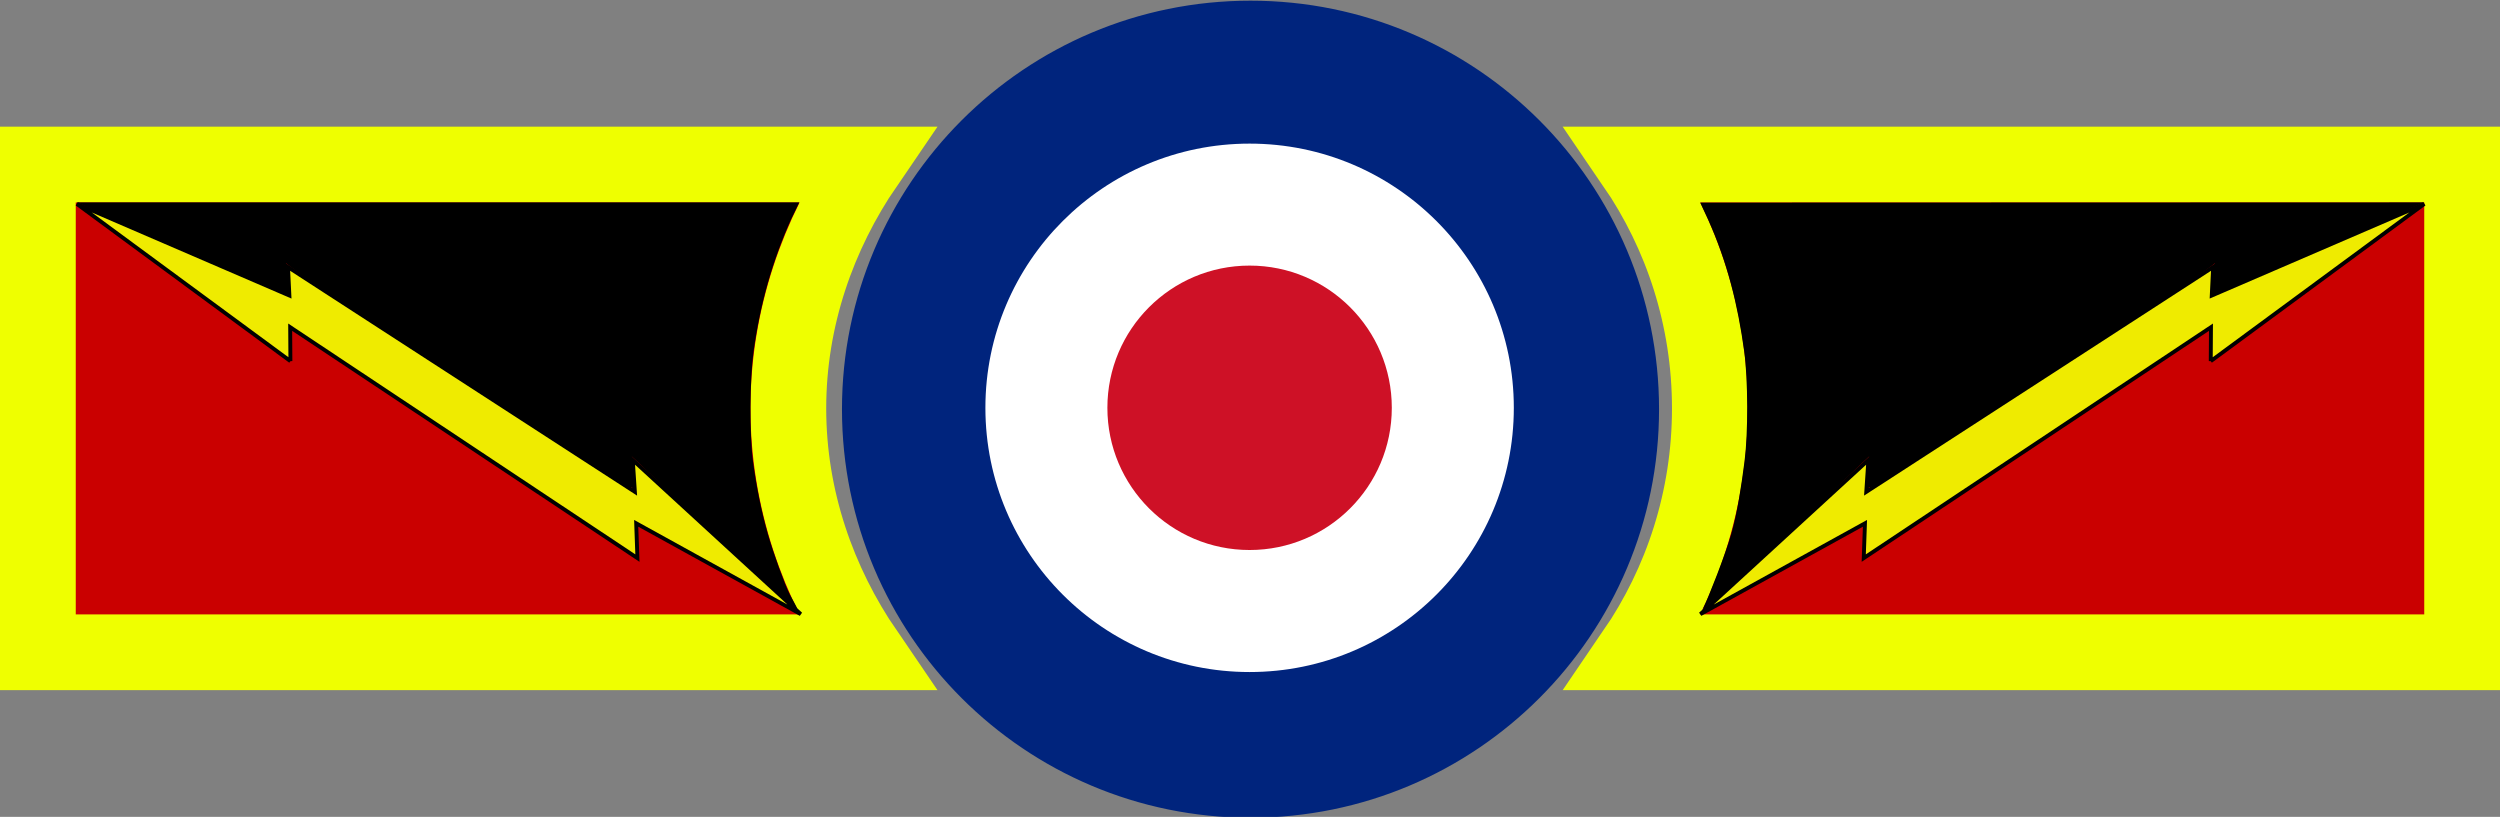 <?xml version="1.0" encoding="UTF-8" standalone="no"?>
<!-- Created with Inkscape (http://www.inkscape.org/) -->

<svg
   xmlns:dc="http://purl.org/dc/elements/1.1/"
   xmlns:cc="http://creativecommons.org/ns#"
   xmlns:rdf="http://www.w3.org/1999/02/22-rdf-syntax-ns#"
   xmlns:svg="http://www.w3.org/2000/svg"
   xmlns="http://www.w3.org/2000/svg"
   xmlns:sodipodi="http://sodipodi.sourceforge.net/DTD/sodipodi-0.dtd"
   xmlns:inkscape="http://www.inkscape.org/namespaces/inkscape"
   width="640"
   height="209.111"
   id="svg2"
   sodipodi:version="0.32"
   inkscape:version="0.47 r22583"
   sodipodi:docname="RAF_4_Sqn.svg"
   version="1.0">
  <rect width="100%" height="100%" fill="#808080" stroke="none"/>
  <defs
     id="defs4">
    <inkscape:perspective
       sodipodi:type="inkscape:persp3d"
       inkscape:vp_x="0 : 104.55526 : 1"
       inkscape:vp_y="0 : 1000 : 0"
       inkscape:vp_z="640 : 104.55526 : 1"
       inkscape:persp3d-origin="320 : 69.703506 : 1"
       id="perspective11" />
    <inkscape:perspective
       id="perspective4134"
       inkscape:persp3d-origin="0.5 : 0.33333333 : 1"
       inkscape:vp_z="1 : 0.5 : 1"
       inkscape:vp_y="0 : 1000 : 0"
       inkscape:vp_x="0 : 0.5 : 1"
       sodipodi:type="inkscape:persp3d" />
    <inkscape:perspective
       id="perspective4169"
       inkscape:persp3d-origin="0.5 : 0.33333333 : 1"
       inkscape:vp_z="1 : 0.5 : 1"
       inkscape:vp_y="0 : 1000 : 0"
       inkscape:vp_x="0 : 0.5 : 1"
       sodipodi:type="inkscape:persp3d" />
    <inkscape:perspective
       id="perspective4207"
       inkscape:persp3d-origin="0.5 : 0.33333333 : 1"
       inkscape:vp_z="1 : 0.5 : 1"
       inkscape:vp_y="0 : 1000 : 0"
       inkscape:vp_x="0 : 0.5 : 1"
       sodipodi:type="inkscape:persp3d" />
    <inkscape:perspective
       id="perspective4739"
       inkscape:persp3d-origin="0.5 : 0.33333333 : 1"
       inkscape:vp_z="1 : 0.5 : 1"
       inkscape:vp_y="0 : 1000 : 0"
       inkscape:vp_x="0 : 0.5 : 1"
       sodipodi:type="inkscape:persp3d" />
    <inkscape:perspective
       id="perspective5868"
       inkscape:persp3d-origin="0.5 : 0.33333333 : 1"
       inkscape:vp_z="1 : 0.5 : 1"
       inkscape:vp_y="0 : 1000 : 0"
       inkscape:vp_x="0 : 0.5 : 1"
       sodipodi:type="inkscape:persp3d" />
    <inkscape:perspective
       id="perspective5890"
       inkscape:persp3d-origin="0.5 : 0.33333333 : 1"
       inkscape:vp_z="1 : 0.5 : 1"
       inkscape:vp_y="0 : 1000 : 0"
       inkscape:vp_x="0 : 0.5 : 1"
       sodipodi:type="inkscape:persp3d" />
  </defs>
  <sodipodi:namedview
     id="base"
     pagecolor="#ddd"
     bordercolor="#666666"
     borderopacity="1.0"
     gridtolerance="10000"
     guidetolerance="10"
     objecttolerance="10"
     inkscape:pageopacity="0"
     inkscape:pageshadow="2"
     inkscape:zoom="0.70710678"
     inkscape:cx="155.84648"
     inkscape:cy="44.144931"
     inkscape:document-units="px"
     inkscape:current-layer="layer1"
     showguides="true"
     showgrid="true"
     inkscape:window-width="1280"
     inkscape:window-height="736"
     inkscape:window-x="-4"
     inkscape:window-y="-4"
     inkscape:showpageshadow="false"
     width="504.53px"
     height="300px"
     showborder="false"
     inkscape:window-maximized="1" />
  <g
     inkscape:label="Layer 1"
     inkscape:groupmode="layer"
     id="layer1"
     transform="translate(-180.943,-464.984)">
    <path
       style="fill:#ca0000;stroke:#efff00;stroke-width:19.394;stroke-miterlimit:4;stroke-dasharray:none;stroke-opacity:1;fill-opacity:1"
       d="m 190.64,507.113 0,124.852 211.913,0 c -12.168,-17.777 -19.797,-39.272 -19.797,-62.426 0,-23.154 7.628,-44.649 19.797,-62.426 l -50.943,0 -160.97,0 z m 408.731,0 c 12.167,17.776 19.297,39.274 19.297,62.426 0,23.152 -7.13,44.65 -19.297,62.426 l 211.875,0 0,-124.852 -211.875,0 z"
       id="rect1916"
       sodipodi:nodetypes="ccczccccscccc" />
    <path
       sodipodi:type="arc"
       style="fill:#00247d;fill-rule:evenodd;stroke:#00247d;stroke-width:1px;stroke-linecap:butt;stroke-linejoin:miter;stroke-opacity:1;fill-opacity:1"
       id="path1888"
       sodipodi:cx="345.13318"
       sodipodi:cy="538.62036"
       sodipodi:rx="79.950577"
       sodipodi:ry="79.950577"
       d="m 425.084,538.62 c 0,44.155 -35.795,79.951 -79.951,79.951 -44.155,0 -79.951,-35.795 -79.951,-79.951 0,-44.155 35.795,-79.951 79.951,-79.951 44.155,0 79.951,35.795 79.951,79.951 z"
       transform="matrix(1.3,0,0,1.3,52.401,-130.463)" />
    <path
       sodipodi:type="arc"
       style="fill:white"
       id="path1890"
       sodipodi:cx="363.73553"
       sodipodi:cy="551.68158"
       sodipodi:rx="55.807087"
       sodipodi:ry="55.807087"
       d="m 419.543,551.682 c 0,30.821 -24.986,55.807 -55.807,55.807 -30.821,0 -55.807,-24.986 -55.807,-55.807 0,-30.821 24.986,-55.807 55.807,-55.807 30.821,0 55.807,24.986 55.807,55.807 z"
       transform="matrix(1.212,0,0,1.212,59.995,-99.251)" />
    <path
       sodipodi:type="arc"
       style="fill:#ce1126;fill-opacity:1"
       id="path1892"
       sodipodi:cx="349.88272"
       sodipodi:cy="532.28766"
       sodipodi:rx="33.246777"
       sodipodi:ry="33.246777"
       d="m 383.13,532.288 c 0,18.362 -14.885,33.247 -33.247,33.247 -18.362,0 -33.247,-14.885 -33.247,-33.247 0,-18.362 14.885,-33.247 33.247,-33.247 18.362,0 33.247,14.885 33.247,33.247 z"
       transform="matrix(1.095,0,0,1.095,117.717,-13.474)" />
    <path
       d="m 255.286,557.428 -0.058,-8.685 88.893,59.114 -0.314,-8.904 42.128,23.25 -43.004,-39.461 0.541,8.161 -88.801,-57.545 0.356,7.285 -54.406,-23.459 54.666,40.245 z"
       id="path6"
       style="fill:#efeb00;fill-opacity:1;stroke:#000000;stroke-opacity:1;stroke-width:1;stroke-miterlimit:4;stroke-dasharray:none"
       sodipodi:nodetypes="ccccccccccc" />
    <path
       style="fill:#000000;stroke:none;fill-opacity:1"
       d="m 181.721,135.618 c -11.278,-10.365 -19.814,-18.728 -19.961,-18.737 -0.252,-0.016 0.381,6.013 0.716,8.16 0.112,0.72 -0.701,-0.537 -0.97,-0.278 -0.365,0.353 -20.332,-12.917 -44.419,-28.53 C 93.001,80.619 73.722,68.344 73.261,67.344 c -0.036,-0.079 0.393,1.716 0.454,3.661 0.062,1.945 0.657,4.413 0.56,4.415 -0.097,0.002 -12.973,-5.22 -27.086,-11.299 l -27.409,-12.303 184.836,-4e-6 -2.048,4.212 c -4.829,10.718 -7.972,21.773 -9.65,33.941 -0.994,7.207 -1.069,21.126 -0.153,28.107 0.84,6.398 2.176,12.946 3.79,18.577 1.431,4.991 4.312,12.936 5.627,15.512 0.42,0.823 1.964,3.494 1.904,3.645 -0.06,0.151 -11.087,-9.831 -22.365,-20.196 z"
       id="path5858"
       transform="translate(180.943,464.984)"
       sodipodi:nodetypes="csssssssccccsssssc" />
    <path
       d="m 746.894,557.428 0.058,-8.685 -88.893,59.114 0.314,-8.904 -42.128,23.25 43.004,-39.461 -0.541,8.161 88.801,-57.545 -0.356,7.285 54.406,-23.459 -54.666,40.245 z"
       id="path6-0"
       style="fill:#efeb00;fill-opacity:1;stroke:#000000;stroke-width:1;stroke-miterlimit:4;stroke-opacity:1;stroke-dasharray:none"
       sodipodi:nodetypes="ccccccccccc" />
    <path
       style="fill:#000000;fill-opacity:1;stroke:none"
       d="m 639.47,600.602 c 11.278,-10.365 19.814,-18.728 19.961,-18.737 0.252,-0.016 -0.381,6.013 -0.716,8.16 -0.112,0.72 0.701,-0.537 0.97,-0.278 0.365,0.353 20.332,-12.917 44.419,-28.53 24.087,-15.613 43.366,-27.887 43.827,-28.887 0.036,-0.079 -0.393,1.716 -0.454,3.661 -0.061,1.945 -0.657,4.413 -0.56,4.415 0.097,0.002 12.973,-5.22 27.086,-11.299 l 27.409,-12.303 -185.211,0.062 2.048,4.4 c 4.829,10.718 7.535,21.523 9.212,33.691 0.994,7.207 1.007,21.063 0.09,28.045 -0.84,6.398 -1.801,13.071 -3.415,18.702 -1.431,4.991 -5.812,16.248 -7.127,18.824 -0.42,0.823 0.036,0.119 0.096,0.27 0.06,0.151 11.087,-9.831 22.365,-20.196 z"
       id="path5858-9"
       sodipodi:nodetypes="csssssssccccsssssc" />
  </g>
</svg>
